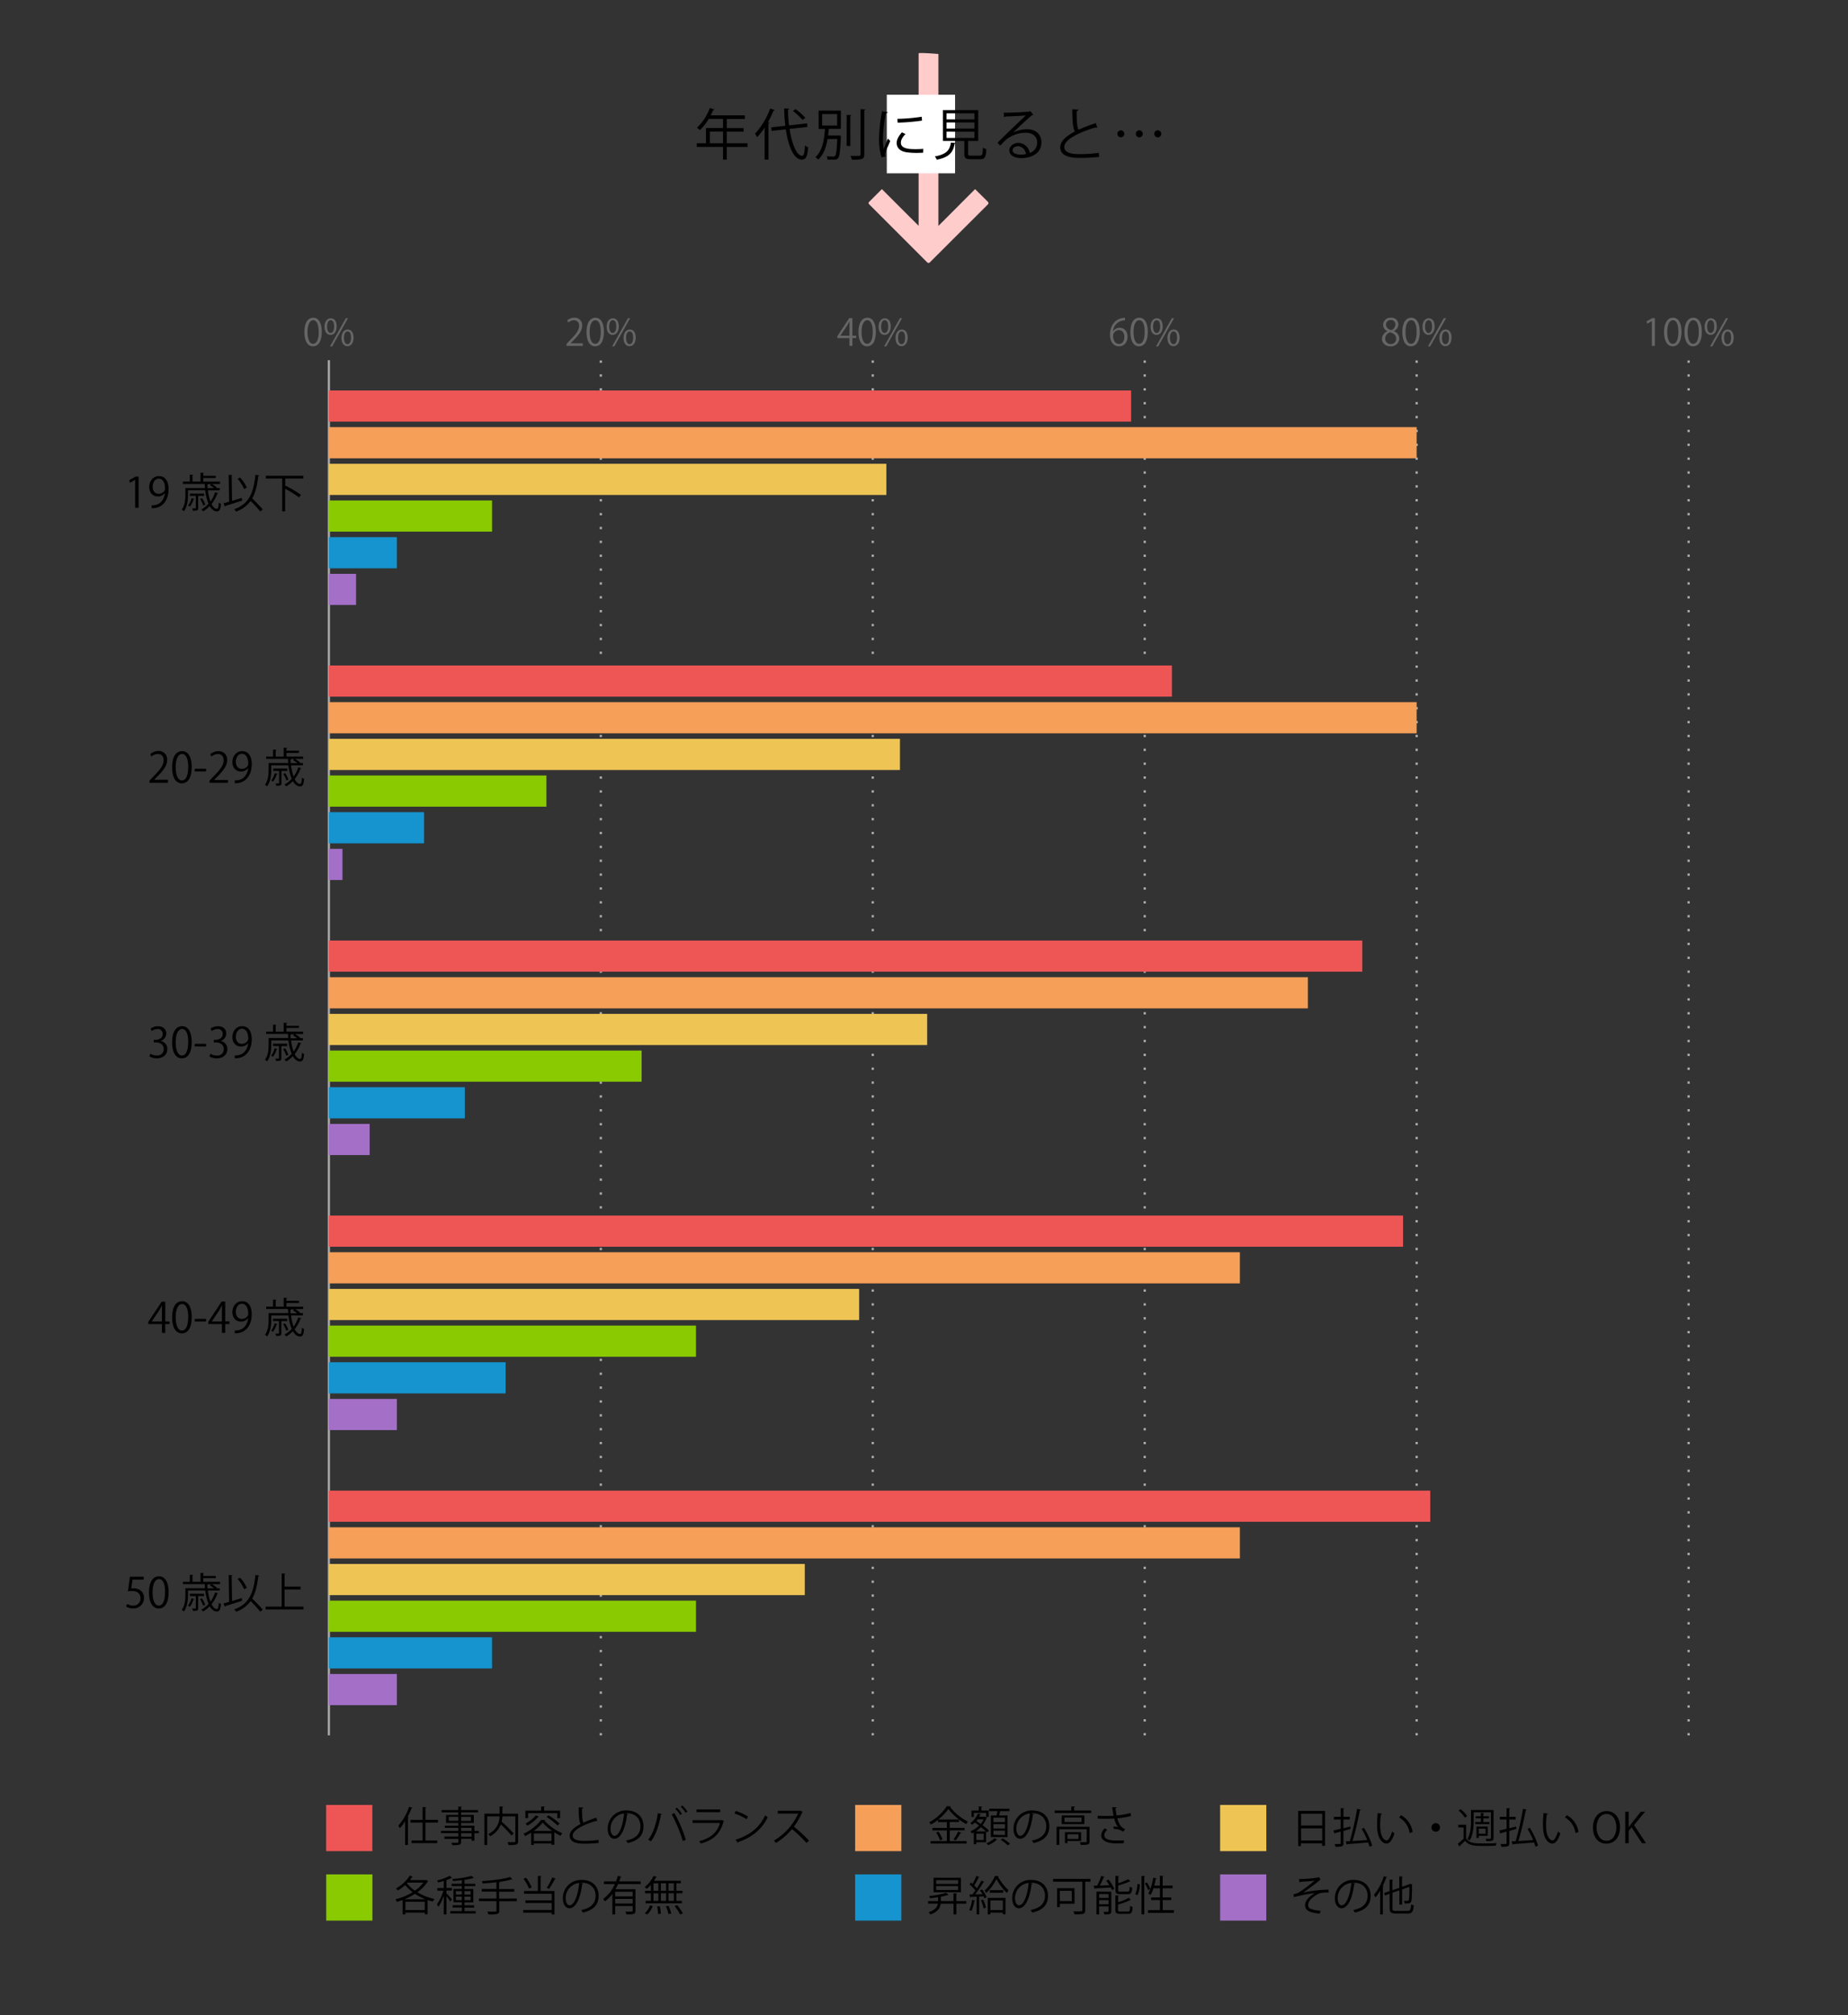 <svg xmlns="http://www.w3.org/2000/svg" viewBox="0 0 800 872"><rect x="0" y="0" width="800" height="872" fill="#333333" stroke="none"/><defs><style>.cls-1,.cls-11,.cls-12,.cls-13{fill:none;}.cls-2{fill:#89ca00;}.cls-3{fill:#1594cf;}.cls-4{fill:#a36fc7;}.cls-5{fill:#e55;}.cls-6{fill:#f59f59;}.cls-7{fill:#eec555;}.cls-8{fill:#fcc;fill-rule:evenodd;}.cls-9{fill:#fff;}.cls-10{fill:#666;}.cls-11{stroke:#000;}.cls-11,.cls-12,.cls-13{stroke-miterlimit:10;}.cls-12,.cls-13{stroke:#aaa;}.cls-12{stroke-dasharray:1 5;}</style></defs><g id="レイヤー_2" data-name="レイヤー 2"><g id="グラフのコピー"><rect class="cls-1" width="800" height="872"/><path d="M562.4,813.13a42.84,42.84,0,0,0,8.78-.75l.43,1.13a3.06,3.06,0,0,0-.85.61c-1.81,1.51-4.43,3.39-6.56,4.86a60.87,60.87,0,0,1,10.94-1.24V819c-.25,0-.54,0-.81,0a11.46,11.46,0,0,0-2.74.27c-1.55.43-5.28,2.64-5.28,5.09a1.64,1.64,0,0,0,.94,1.62,13.41,13.41,0,0,0,4.45.88l-.4,1.26c-4.34-.35-6.33-1.35-6.33-3.65s2.51-4.27,4.27-5.2a62.12,62.12,0,0,0-9.08,1.72l-.24-1.22a7.57,7.57,0,0,0,2.36-.81,58.29,58.29,0,0,0,6.8-5.11c-1.12.18-3.36.36-4.38.41-.52,0-1.24.06-1.71.09a.69.69,0,0,1-.46.22Z"/><path d="M586.67,815.07a.47.47,0,0,1-.45.29c-.65,5.58-2.51,10.44-5.49,10.44-1.51,0-2.87-1.51-2.87-4.34a7.87,7.87,0,0,1,8.07-7.92c5.19,0,7.43,3.29,7.43,6.79,0,4.27-2.48,6.33-6.82,7.34a7,7,0,0,0-.75-1.1c4.13-.79,6.24-2.8,6.24-6.19,0-3-1.9-5.65-6.1-5.65l-.54,0Zm-1.72-.23a6.6,6.6,0,0,0-5.87,6.58c0,1.92.82,3.12,1.68,3.12C582.94,824.54,584.5,819.75,585,814.84Z"/><path d="M597.48,818.19a20.78,20.78,0,0,1-2.05,2.94,9.75,9.75,0,0,0-.63-1.13,24,24,0,0,0,4.27-8.09l1.42.47c0,.12-.18.2-.39.18a33.46,33.46,0,0,1-1.51,3.55l.41.13c0,.1-.12.19-.36.23v12h-1.16Zm5.29,7.47c0,1.06.25,1.31,1.6,1.31h4.93c1.22,0,1.42-.58,1.6-2.87a3.31,3.31,0,0,0,1.11.48c-.23,2.64-.64,3.5-2.67,3.5h-5c-2.14,0-2.78-.49-2.78-2.44v-6.07l-2,.7-.38-1.06,2.39-.82v-5l1.52.11c0,.12-.11.19-.34.23V818l3-1V812l1.51.1c0,.13-.13.2-.34.24v4.18l3.26-1.11a1.86,1.86,0,0,1,.25-.22l1,.38a.76.76,0,0,1-.18.18,64.54,64.54,0,0,1-.21,6.65c-.2,1.24-.94,1.4-3,1.33a3.32,3.32,0,0,0-.3-1.13c.57,0,1.33,0,1.56,0s.52-.07.63-.54a44,44,0,0,0,.18-5.49l-3.14,1.09v6.55h-1.17v-6.15l-3,1Z"/><path d="M418.32,822.73v1.1H414v4.64h-1.22v-4.64h-5.55c-.22,1.77-1.15,3.51-4.48,4.68a4.09,4.09,0,0,0-.74-1c2.89-1,3.77-2.33,4-3.71h-4.22v-1.1h4.31V821c-1.17.19-2.39.34-3.54.46a3.26,3.26,0,0,0-.34-.93,37.34,37.34,0,0,0,7.38-1.42l1.07.92c-.05.05-.09.05-.34.05a29.7,29.7,0,0,1-3.05.72v1.9h5.48v-3.39l1.57.11c0,.12-.1.21-.35.23v3.05ZM416,812.61v6.28H404.13v-6.28Zm-1.21,2.66v-1.64h-9.52v1.64Zm0,2.62v-1.67h-9.52v1.67Z"/><path d="M422.12,822.46c0,.13-.15.18-.36.18A15.67,15.67,0,0,1,420.5,827a7.4,7.4,0,0,0-.89-.45,15.75,15.75,0,0,0,1.2-4.36Zm3.21-2.72a13,13,0,0,0-1.1-1.64l.9-.43a13.59,13.59,0,0,1,2,3.36l-.95.5a6.67,6.67,0,0,0-.38-.88l-1.92.11v7.71H422.8v-7.68c-1,.06-1.85.09-2.55.11a.3.3,0,0,1-.27.23l-.3-1.32H421c.39-.51.81-1.08,1.24-1.69a15.58,15.58,0,0,0-2.53-2.64l.61-.82.71.61a28.07,28.07,0,0,0,1.67-3.47l1.3.56c-.06.11-.18.14-.38.14a29,29,0,0,1-1.88,3.43,10.89,10.89,0,0,1,1.12,1.24,33.1,33.1,0,0,0,2-3.36l1.27.6a.46.46,0,0,1-.39.14,50,50,0,0,1-3.59,5.24Zm.48,6.15a16.75,16.75,0,0,0-1.16-3.54l.93-.3a15.81,15.81,0,0,1,1.22,3.48Zm6.48-14c0,.13-.12.2-.27.25a25.51,25.51,0,0,0,4.6,5.91,7.19,7.19,0,0,0-.76,1.13,27.58,27.58,0,0,1-4.52-6,20.7,20.7,0,0,1-4.4,6,5.3,5.3,0,0,0-.71-1,19.15,19.15,0,0,0,4.5-6.39Zm-4.68,16.58v-7.16h7.68v7.09h-1.17v-.7h-5.38v.77Zm.86-10.49h5.85v1.11h-5.85Zm5.65,4.45h-5.38v4.18h5.38Z"/><path d="M447,815.07a.46.46,0,0,1-.45.29c-.64,5.58-2.51,10.44-5.49,10.44-1.51,0-2.87-1.51-2.87-4.34a7.88,7.88,0,0,1,8.07-7.92c5.19,0,7.43,3.29,7.43,6.79,0,4.27-2.47,6.33-6.81,7.34a7.83,7.83,0,0,0-.76-1.1c4.13-.79,6.25-2.8,6.25-6.19,0-3-1.91-5.65-6.11-5.65l-.53,0Zm-1.72-.23a6.6,6.6,0,0,0-5.87,6.58c0,1.92.83,3.12,1.69,3.12C443.3,824.54,444.86,819.75,445.31,814.84Z"/><path d="M472.07,813.1v1.22h-2.28v12.34c0,.92-.23,1.35-.9,1.56a15.74,15.74,0,0,1-3.73.22,7.93,7.93,0,0,0-.52-1.31c.83,0,1.63,0,2.28,0,1.56,0,1.63,0,1.63-.54V814.32H455.88V813.1Zm-6.91,10.74h-6.37v1.49h-1.18v-8.21h7.55Zm-1.2-5.58h-5.17v4.44H464Z"/><path d="M478.18,812.2c-.06.12-.18.18-.4.2-.43,1.05-1.06,2.45-1.67,3.58,1.28,0,2.7-.08,4.13-.14a23.82,23.82,0,0,0-1.34-2l1-.41a17.08,17.08,0,0,1,2.48,4l-1,.48a11,11,0,0,0-.5-1.09c-2.52.18-5.1.3-6.75.37a.31.31,0,0,1-.27.25l-.4-1.41,1.48,0a29.91,29.91,0,0,0,1.83-4.22Zm2.9,6.46v8.41c0,1.35-.71,1.4-3,1.4a4.92,4.92,0,0,0-.43-1.13c.54,0,1,0,1.38,0,.77,0,.86,0,.86-.32v-2h-4.09v3.45h-1.13v-9.87Zm-1.18,1h-4.09v1.67h4.09Zm-4.09,4.41h4.09v-1.77h-4.09Zm12.29-5.47c.74,0,.86-.3.93-2.15a3.42,3.42,0,0,0,1.12.48c-.16,2.19-.52,2.78-1.94,2.78H485c-1.67,0-2.12-.37-2.12-1.77v-6.16l1.55.09c0,.13-.11.22-.34.25V815a32.31,32.31,0,0,0,4.37-1.76l.92,1a.26.26,0,0,1-.18,0H489a43.63,43.63,0,0,1-4.95,1.72v2c0,.57.14.68,1,.68ZM484,826.5c0,.61.18.72,1.07.72h3.16c.81,0,.94-.36,1-2.44a4.35,4.35,0,0,0,1.09.46c-.14,2.43-.5,3-2,3H485c-1.69,0-2.16-.35-2.16-1.77v-6.23l1.55.09c0,.13-.11.22-.36.25v2.62a20.93,20.93,0,0,0,4.65-1.94l.89,1a.36.36,0,0,1-.19,0,.44.44,0,0,1-.15,0,25.84,25.84,0,0,1-5.2,1.92Z"/><path d="M493.4,815.45a10.33,10.33,0,0,1-1,4.72l-.95-.49a10.29,10.29,0,0,0,.94-4.38Zm.77-3.66,1.55.1c0,.13-.13.22-.36.24v16.31h-1.19Zm2.3,2.83a15.86,15.86,0,0,1,1.49,2.75l-.88.59a18.42,18.42,0,0,0-1.45-2.87Zm6.89,12h4.83v1.17H497v-1.17h5.15v-4.36h-3.82v-1.11h3.82v-4h-2.8a13.9,13.9,0,0,1-1.24,2.88,5.08,5.08,0,0,0-1-.55,21.72,21.72,0,0,0,2.1-6.91l1.49.34c0,.13-.16.2-.38.2-.18,1-.39,1.94-.66,2.89h2.46v-4.27l1.56.1c0,.13-.11.22-.36.25v3.92h4.29v1.15h-4.29v4h3.73v1.11h-3.73Z"/><rect class="cls-2" x="141.22" y="811.15" width="20" height="20"/><rect class="cls-3" x="370.19" y="811.15" width="20" height="20"/><rect class="cls-4" x="528.19" y="811.15" width="20" height="20"/><path d="M184.44,813.54l.92.54a.36.36,0,0,1-.22.18,16.21,16.21,0,0,1-4.45,4.61,23.9,23.9,0,0,0,7.45,2.93,5,5,0,0,0-.77,1.09c-.78-.18-1.53-.39-2.27-.64v6.17h-1.22v-.74h-8.39v.79H174.3v-6.26a26.06,26.06,0,0,1-2.51.81,4.07,4.07,0,0,0-.63-1.08,26.62,26.62,0,0,0,7.47-3.08,19.31,19.31,0,0,1-3.22-3.09,19.23,19.23,0,0,1-3.15,2.33,7.51,7.51,0,0,0-.85-.84,16.78,16.78,0,0,0,6-5.6l1.38.56a.37.37,0,0,1-.41.12,15.34,15.34,0,0,1-.93,1.28h6.76Zm-.27,8.37a23.58,23.58,0,0,1-4.52-2.34,26.37,26.37,0,0,1-4.54,2.34Zm-8.68,4.68h8.39V823h-8.39Zm1-11.9-.31.33a16.54,16.54,0,0,0,3.41,3.17,15.49,15.49,0,0,0,3.73-3.5Z"/><path d="M193.28,819.36c.53.5,2,2.17,2.38,2.62l-.73.93a22.44,22.44,0,0,0-1.65-2.33v7.89h-1.17v-8.11a20.32,20.32,0,0,1-2.33,4.85,5.17,5.17,0,0,0-.65-1.08,19.75,19.75,0,0,0,2.8-5.94h-2.6v-1.13h2.78V814c-.83.25-1.67.46-2.48.64a3,3,0,0,0-.39-.88,21.67,21.67,0,0,0,5.43-2l1.06.89a.52.52,0,0,1-.35.07,13.33,13.33,0,0,1-2.1.87v3.44h2.35v1.13h-2.35Zm7.8,7.7h4.85v1h-11v-1h5V825.5h-4v-1h4v-1.28h-3.64v-5.77h3.64V816.2h-4.43v-1h4.43v-1.55c-1.27.16-2.58.29-3.8.38a3.66,3.66,0,0,0-.3-.9,44,44,0,0,0,8.32-1.33l1,.9a.27.27,0,0,1-.2.07.44.44,0,0,1-.15,0,26,26,0,0,1-3.71.74v1.71h4.67v1h-4.67v1.26h3.8v5.77h-3.8v1.28h4.15v1h-4.15Zm-3.71-8.67v1.49h2.54v-1.49Zm0,3.91h2.54v-1.52h-2.54Zm6.37-3.91h-2.66v1.49h2.66Zm0,3.91v-1.52h-2.66v1.52Z"/><path d="M223.73,821.6v1.19h-7.59v4c0,.91-.27,1.27-.91,1.47a14.91,14.91,0,0,1-3.77.21,5.66,5.66,0,0,0-.52-1.2c.86,0,1.69,0,2.31,0,1.53,0,1.66,0,1.66-.52v-4h-7.56V821.6h7.56v-3h-6.36v-1.15h6.36v-2.91c-2,.24-4.06.42-6,.52a3.8,3.8,0,0,0-.32-1c4.34-.28,9.56-.86,12.22-1.81l1,1a.34.34,0,0,1-.22.06.56.56,0,0,1-.16,0,31.69,31.69,0,0,1-5,1.06c0,.12-.12.18-.36.21v2.91h6.57v1.15h-6.57v3Z"/><path d="M234.4,811.89c0,.13-.11.22-.36.25v6.21h6v10.16h-1.22v-.79H226.5v-1.18h12.35v-3H227.46v-1.17h11.39v-2.83h-12v-1.19h6v-6.56Zm-6.69.72a17.53,17.53,0,0,1,2.45,4.15l-1.14.52a18.29,18.29,0,0,0-2.39-4.22Zm12.86.45c-.07.11-.19.16-.41.16a32.45,32.45,0,0,1-2.46,4.22l-1-.47a31.28,31.28,0,0,0,2.38-4.52Z"/><path d="M252.46,815.07a.47.47,0,0,1-.45.29c-.65,5.58-2.51,10.44-5.49,10.44-1.51,0-2.87-1.51-2.87-4.34a7.87,7.87,0,0,1,8.07-7.92c5.19,0,7.43,3.29,7.43,6.79,0,4.27-2.47,6.33-6.82,7.34a7,7,0,0,0-.75-1.1c4.13-.79,6.24-2.8,6.24-6.19,0-3-1.9-5.65-6.1-5.65l-.54,0Zm-1.72-.23a6.6,6.6,0,0,0-5.87,6.58c0,1.92.82,3.12,1.68,3.12C248.73,824.54,250.29,819.75,250.74,814.84Z"/><path d="M277.34,815.36h-9.78c-.35.75-.72,1.49-1.13,2.2h8.66v9.34c0,1.52-.71,1.56-3.93,1.56a4.44,4.44,0,0,0-.41-1.21c.63,0,1.22,0,1.71,0,1.29,0,1.43,0,1.43-.39v-2H266.3v3.63h-1.2v-8.89a15.55,15.55,0,0,1-3.21,3.22,8,8,0,0,0-.81-1,16,16,0,0,0,5.09-6.46h-4.71v-1.17h5.22a22.26,22.26,0,0,0,.79-2.39l1.56.4c0,.12-.18.2-.4.2-.18.59-.37,1.18-.61,1.79h9.32Zm-3.45,5.31v-2H266.3v2Zm-7.59,3.1h7.59v-2H266.3Z"/><path d="M281.78,818.25v-2.61a15.17,15.17,0,0,1-1.82,1.78,6.42,6.42,0,0,0-.89-.75,14,14,0,0,0,3.87-4.88l1.42.5c-.06.11-.18.18-.4.14a12.64,12.64,0,0,1-.88,1.49h11.67V815h-1.92v3.23h2.62v1.09h-2.62v3.27h2.35v1.09H279.5v-1.09h2.28v-3.27h-2.55v-1.09Zm.75,6.6a8.77,8.77,0,0,1-2.32,3.64L279.1,828a8,8,0,0,0,2.3-3.47Zm.36-9.83v3.23H285V815Zm0,4.32v3.27H285v-3.27Zm2,9a21.56,21.56,0,0,0-.37-3.32l1.09-.1a18.59,18.59,0,0,1,.47,3.24ZM288.34,815H286.1v3.23h2.24Zm0,4.32H286.1v3.27h2.24Zm1.06,9a16.66,16.66,0,0,0-1.13-3.34l1.13-.21a17.42,17.42,0,0,1,1.19,3.28Zm2.3-10.08V815h-2.3v3.23Zm0,4.36v-3.27h-2.3v3.27Zm2.74,5.9a19.74,19.74,0,0,0-2.42-3.64l1.11-.4a20.8,20.8,0,0,1,2.5,3.59Z"/><path d="M562,783.67H573.6v15.11h-1.26V797.7h-9.15v1.18H562Zm10.39,1.22h-9.15V790h9.15Zm-9.15,11.59h9.15v-5.26h-9.15Z"/><path d="M581.54,791.2l3-.75c.07.56.09.79.1,1l-3.06.9v5.28c0,1.47-.72,1.56-3.43,1.56a6,6,0,0,0-.4-1.17c.52,0,1,0,1.4,0,1.12,0,1.24,0,1.24-.41v-5c-.93.27-1.76.51-2.44.67a.34.34,0,0,1-.23.28l-.47-1.4c.86-.19,1.94-.44,3.14-.75V787.4h-2.94v-1.15h2.94V782.5l1.54.09c0,.14-.1.22-.35.25v3.41h2.74v1.15h-2.74Zm8.93-.19a35.24,35.24,0,0,1,3.56,7.68l-1.14.5a17.71,17.71,0,0,0-.6-1.85c-3.33.29-6.84.56-9,.72a.32.32,0,0,1-.27.25l-.47-1.44,1.78-.09a127.83,127.83,0,0,0,3.18-14l1.61.36c0,.16-.2.23-.45.29-.72,3.94-2,9.45-3.16,13.29,1.92-.12,4.19-.27,6.39-.43a35.36,35.36,0,0,0-2.44-4.84Z"/><path d="M598.3,784.92c0,.16-.23.27-.48.29a29,29,0,0,0-.34,4.47c0,.66,0,1.31.07,1.88.21,3.05,1.45,4.9,2.83,4.88.72,0,1.66-1.83,2.3-3.84a6.57,6.57,0,0,0,1,.78c-.82,2.42-1.86,4.39-3.35,4.43-2.28,0-3.86-2.73-4.11-6.18-.06-.68-.07-1.43-.07-2.24a42.77,42.77,0,0,1,.27-4.83Zm11.9,8.35a9,9,0,0,0-4.52-6.75l.79-1a9.86,9.86,0,0,1,5.06,7.3Z"/><path d="M623.38,790.83a1.85,1.85,0,1,1-1.85-1.85A1.85,1.85,0,0,1,623.38,790.83Z"/><path d="M634.69,789.68v5.92c1.4,2.15,4.06,2.15,7.14,2.15,2.07,0,4.58,0,6.07-.14a4.23,4.23,0,0,0-.4,1.15c-1.24,0-3.23.07-5,.07-4,0-6.5,0-8.27-2.22-.79.8-1.64,1.59-2.3,2.22a.26.26,0,0,1-.16.27l-.68-1.22c.75-.59,1.68-1.38,2.49-2.15v-4.9h-2.31v-1.15Zm-2.39-6.75a12.6,12.6,0,0,1,2.84,3l-1,.7a12,12,0,0,0-2.76-3.12Zm5.64,1.33V788c0,2.51-.22,6.06-1.73,8.5a5,5,0,0,0-1-.66c1.43-2.3,1.58-5.49,1.58-7.84v-4.72h9.77v12.09c0,1.35-.68,1.38-3.12,1.38a3.26,3.26,0,0,0-.34-1l1.24,0c1,0,1.09,0,1.09-.36V784.26Zm.72,4.2h2.42V786.9h-2.25V786h2.25v-1.47l1.38.09c0,.13-.11.2-.34.23V786h2.46v.92h-2.46v1.56h2.65v.91h-6.11Zm1.5,6v.93h-1v-4.93h4.88v4Zm2.93-3.1h-2.93v2.2h2.93Z"/><path d="M653.34,791.2l3-.75c.07.56.09.79.11,1-1,.31-2.08.61-3.07.9v5.28c0,1.47-.72,1.56-3.43,1.56a6.69,6.69,0,0,0-.39-1.17c.52,0,1,0,1.4,0,1.11,0,1.24,0,1.24-.41v-5c-.94.27-1.76.51-2.44.67a.35.35,0,0,1-.24.28l-.46-1.4c.86-.19,1.93-.44,3.14-.75V787.4h-2.95v-1.15h2.95V782.5l1.54.09c0,.14-.11.22-.36.25v3.41h2.75v1.15h-2.75Zm8.94-.19a35.16,35.16,0,0,1,3.55,7.68l-1.13.5a15.83,15.83,0,0,0-.61-1.85c-3.32.29-6.84.56-9,.72a.3.3,0,0,1-.27.25l-.46-1.44,1.77-.09a127.83,127.83,0,0,0,3.18-14l1.62.36c0,.16-.2.23-.45.29-.72,3.94-2,9.45-3.16,13.29,1.92-.12,4.18-.27,6.39-.43a37.79,37.79,0,0,0-2.44-4.84Z"/><path d="M670.11,784.92c0,.16-.24.27-.49.29a30.26,30.26,0,0,0-.34,4.47c0,.66,0,1.31.07,1.88.22,3.05,1.46,4.9,2.84,4.88.72,0,1.65-1.83,2.3-3.84a6.14,6.14,0,0,0,1,.78c-.83,2.42-1.87,4.39-3.36,4.43-2.28,0-3.86-2.73-4.11-6.18,0-.68-.07-1.43-.07-2.24a42.77,42.77,0,0,1,.27-4.83ZM682,793.27a8.94,8.94,0,0,0-4.52-6.75l.79-1a9.86,9.86,0,0,1,5.06,7.3Z"/><path d="M701.3,790.68c0,4.81-2.69,7.18-5.92,7.18-3.39,0-5.79-2.67-5.79-6.94,0-4.45,2.53-7.16,5.95-7.16S701.3,786.56,701.3,790.68Zm-10.15.2c0,2.91,1.5,5.74,4.29,5.74s4.3-2.74,4.3-5.86c0-2.75-1.34-5.76-4.27-5.76S691.15,788,691.15,790.88Z"/><path d="M712.56,797.65H710.8l-4.47-6.86-1.27,1.49v5.37h-1.49V784h1.49v6.68h.07c.34-.52.72-1,1.06-1.47l4.16-5.21h1.83l-4.81,5.82Z"/><path d="M175.4,788.11a19.1,19.1,0,0,1-2.32,3.07,9.85,9.85,0,0,0-.64-1.13,22.79,22.79,0,0,0,4.65-8.18l1.47.48c-.07.13-.2.18-.42.18a30.65,30.65,0,0,1-1.7,3.79l.5.14c0,.13-.12.2-.34.24v11.72h-1.2Zm14.19.63h-5.42v7.74h5.12v1.16H178.16v-1.16h4.78v-7.74h-5.21v-1.18h5.21V782l1.58.11c0,.13-.11.22-.35.23v5.21h5.42Z"/><path d="M207.28,792.33v1h-1.91v3.25h-1.22v-.83H199.6V797c0,.81-.24,1.13-.78,1.31a12.23,12.23,0,0,1-3,.18,4.17,4.17,0,0,0-.43-1c.66,0,1.33,0,1.81,0,1.1,0,1.21,0,1.21-.47v-1.24h-6v-1h6v-1.47h-7.52v-1h7.52V791h-5.82v-.92h5.82v-1.2H193.1v-3.46h5.28v-1.13h-7.2v-1h7.2v-1.5l1.56.09c0,.14-.11.23-.34.25v1.16h7.33v1H199.6v1.13h5.52v3.46H199.6v1.2h5.77v2.28Zm-13-4.36h4.11v-1.7h-4.11Zm9.61-1.7H199.6V788h4.28ZM199.6,791v1.36h4.55V791Zm4.55,3.82v-1.47H199.6v1.47Z"/><path d="M224.29,784.87v11.91c0,.85-.19,1.24-.8,1.46a14.22,14.22,0,0,1-3.36.21,4.46,4.46,0,0,0-.43-1.24c.66,0,1.31,0,1.83,0,1.49,0,1.56,0,1.56-.47V786.05h-5.62a12.63,12.63,0,0,1-.3,2.3,52.64,52.64,0,0,1,5.24,5.18l-1,.78a49.08,49.08,0,0,0-4.61-4.8,9.75,9.75,0,0,1-4.58,5.12,4.36,4.36,0,0,0-.86-.92,8.37,8.37,0,0,0,4.88-7.66h-5.33v12.4h-1.2V784.87h6.55v-3.14l1.58.1c0,.13-.11.22-.36.26v2.78Z"/><path d="M229.94,793.09a29.38,29.38,0,0,1-2.61,1.47,5.56,5.56,0,0,0-.7-1,20.34,20.34,0,0,0,7.65-6l1.77.11a.38.38,0,0,1-.35.23,22.41,22.41,0,0,0,7.71,5.45,6.83,6.83,0,0,0-.77,1.08,23.29,23.29,0,0,1-2.67-1.49v5.4h-1.22v-.55h-7.63v.64h-1.18Zm-1.33-8.42v2.1h-1.17v-3.21h6.84v-1.83l1.6.1c0,.13-.13.22-.36.24v1.49h6.94v3.21h-1.22v-2.1Zm4.7,1.51a.46.46,0,0,1-.4.16,17.22,17.22,0,0,1-4.61,3.71,7.22,7.22,0,0,0-.79-.88,14.31,14.31,0,0,0,4.42-3.53Zm5.76,6.17a21,21,0,0,1-4.15-3.61,19.08,19.08,0,0,1-3.91,3.61Zm-7.95,4.34h7.63v-3.25h-7.63ZM241.37,790a27.73,27.73,0,0,0-4.76-3.68l.81-.72a27.88,27.88,0,0,1,4.84,3.57Z"/><path d="M258.58,788.11a.32.32,0,0,1-.14,0,.65.65,0,0,1-.38-.11c-5.33,1.57-10.16,3.92-10.14,6.32,0,1.72,1.9,2.32,4.81,2.32a42.32,42.32,0,0,0,6.35-.42l.11,1.31a56.63,56.63,0,0,1-6.42.33c-3.56,0-6.14-.83-6.16-3.47,0-1.92,1.9-3.6,4.72-5.06-.61-1.09-.82-3.17-.82-7.23l2,.16c0,.24-.2.38-.56.43,0,3.14.09,5.1.6,6.07a49,49,0,0,1,5.59-2.15Z"/><path d="M271.88,785a.46.46,0,0,1-.44.29c-.65,5.58-2.52,10.44-5.49,10.44-1.51,0-2.88-1.51-2.88-4.34a7.87,7.87,0,0,1,8.08-7.91c5.18,0,7.43,3.28,7.43,6.78,0,4.27-2.48,6.33-6.82,7.34a7.7,7.7,0,0,0-.75-1.1c4.12-.79,6.24-2.8,6.24-6.19,0-3-1.9-5.65-6.1-5.65a4.56,4.56,0,0,0-.54,0Zm-1.72-.23a6.61,6.61,0,0,0-5.87,6.58c0,1.92.83,3.12,1.69,3.12C268.15,794.48,269.71,789.69,270.16,784.78Z"/><path d="M286.57,785.05c-.05.14-.2.25-.47.27-.71,4.3-2.2,8.84-4.3,11.5a5.61,5.61,0,0,0-1.21-.65c2-2.44,3.59-7,4.17-11.5Zm9,11.66a61.08,61.08,0,0,0-4.78-11.56l1.17-.55a58.34,58.34,0,0,1,4.92,11.59ZM293,782.28a12.62,12.62,0,0,1,2.19,2.66l-.68.5a14,14,0,0,0-2.19-2.65Zm2.37-.93a14.34,14.34,0,0,1,2.21,2.64l-.7.52a14.29,14.29,0,0,0-2.19-2.64Z"/><path d="M313.46,788.08a.46.46,0,0,1-.24.18c-1.47,5.42-4.46,8.06-9.83,9.54a5.38,5.38,0,0,0-.75-1c4.88-1.22,7.91-3.73,9-7.89H299.8v-1.22h12.42l.18-.11Zm-1.69-3.84H301.54v-1.19h10.23Z"/><path d="M318.51,783.7a22.34,22.34,0,0,1,5.34,2.44l-.68,1.13a23.19,23.19,0,0,0-5.24-2.49Zm-.08,12.44c6.37-2,10.61-5.55,12.76-10.52a6.88,6.88,0,0,0,1.17.74c-2.24,4.91-6.62,8.74-12.71,10.76a.58.58,0,0,1-.25.42Z"/><path d="M347.49,784.1a.32.32,0,0,1-.23.19,27.88,27.88,0,0,1-3.59,6.18,65.25,65.25,0,0,1,6.57,6.08l-1.1,1a57.63,57.63,0,0,0-6.29-6,28.33,28.33,0,0,1-6.91,6,6.56,6.56,0,0,0-.94-1,25.76,25.76,0,0,0,10.52-11.72h-8.81v-1.22h9.51l.23-.09Z"/><rect class="cls-5" x="141.19" y="781.09" width="20" height="20"/><rect class="cls-6" x="370.19" y="781.09" width="20" height="20"/><rect class="cls-7" x="528.19" y="781.09" width="20" height="20"/><path d="M411.17,792.13v4.6h7.25v1.07H402.84v-1.07h7.07v-4.6h-6.26v-1.07h6.26v-2.51h-3.85v-1a24.38,24.38,0,0,1-3.06,2.05,6.51,6.51,0,0,0-.75-1,21,21,0,0,0,7.65-7l1.75.11a.4.4,0,0,1-.36.27,22.91,22.91,0,0,0,7.76,6.35,6.92,6.92,0,0,0-.81,1.06,25.39,25.39,0,0,1-7.7-6.53,20.62,20.62,0,0,1-4.4,4.54h9v1.1h-4v2.51h6.41v1.07Zm-4.24,4.29a12.52,12.52,0,0,0-1.68-3.39l1-.38A11.68,11.68,0,0,1,408,796Zm9.23-3.23c-.06.11-.2.16-.4.15a27.11,27.11,0,0,1-2.06,3.12l-.9-.45a20.77,20.77,0,0,0,2-3.41Z"/><path d="M427.36,793c-.14-.15-.3-.31-.48-.47v4.72h-4.27v.86h-1.06V793c-.27.15-.54.27-.81.4a5.39,5.39,0,0,0-.66-.87,11.56,11.56,0,0,0,3.75-2.53c-.61-.46-1.24-.91-1.82-1.32a11,11,0,0,1-1.18,1,7.46,7.46,0,0,0-.77-.7,10.12,10.12,0,0,0,3.3-4.15l1.27.42c0,.1-.16.16-.37.16-.13.27-.27.54-.42.8h2.48l.2,0c.41.22.57.29.73.36a.48.48,0,0,1-.17.18,10.72,10.72,0,0,1-1.75,3.1,29.91,29.91,0,0,1,2.75,2.28Zm-5.79-8.46v1.76h-1v-2.78h3.13v-1.78l1.49.09c0,.13-.11.22-.35.26v1.43H428v2.78H426.9v-1.76Zm5.27,8c-.61-.55-1.38-1.18-2.19-1.83a13.53,13.53,0,0,1-2.2,1.83Zm-1,3.75v-2.76h-3.19v2.76Zm-2.55-9c-.18.27-.37.52-.57.77l1.83,1.28a9.15,9.15,0,0,0,1.25-2Zm8.38,8.83a.51.51,0,0,1-.32.12,10.89,10.89,0,0,1-3.55,2.25,6.38,6.38,0,0,0-.83-.81,10.14,10.14,0,0,0,3.54-2.17Zm-2.72-10.46h2.44c.14-.58.3-1.28.39-1.87h-3.55v-1.08h8.75v1.08h-4c-.11.54-.29,1.24-.47,1.87h3.66V795h-7.24Zm6.1,2.83v-1.86h-5v1.86Zm0,2.8v-1.88h-5v1.88Zm0,2.84v-1.91h-5V794Zm1.23,4.45a20.79,20.79,0,0,0-3.08-2.41l.9-.59a21.65,21.65,0,0,1,3.15,2.33Z"/><path d="M447.56,785a.48.48,0,0,1-.45.29c-.65,5.58-2.51,10.44-5.49,10.44-1.51,0-2.87-1.51-2.87-4.34a7.86,7.86,0,0,1,8.07-7.91c5.19,0,7.43,3.28,7.43,6.78,0,4.27-2.48,6.33-6.82,7.34a7.7,7.7,0,0,0-.75-1.1c4.12-.79,6.24-2.8,6.24-6.19,0-3-1.9-5.65-6.1-5.65a4.56,4.56,0,0,0-.54,0Zm-1.73-.23a6.6,6.6,0,0,0-5.86,6.58c0,1.92.82,3.12,1.68,3.12C443.82,794.48,445.38,789.69,445.83,784.78Z"/><path d="M465,783.5h7.41v1.08H456.54V783.5h7.23v-1.77l1.58.1c0,.13-.11.22-.36.26Zm6.65,7.07v6.34c0,.7-.16,1.07-.71,1.27a11.64,11.64,0,0,1-3.11.2,4.74,4.74,0,0,0-.39-1.15c.73,0,1.4,0,1.88,0,1,0,1.13,0,1.13-.38v-5.26H458.58v6.79H457.4v-7.85Zm-12-4.91h9.77v3.71H459.6Zm8.55,2.8v-1.89h-7.38v1.89Zm-.2,8.23H462.1v.95H461v-4.77H468Zm-1.1-2.9H462.1v2h4.75Z"/><path d="M489.67,785.87a35,35,0,0,1-6,1c.7,2.44,1.46,3.89,3.39,4.74l-.88,1.09c-.82-.63-1.66-1.11-4-1.24l-.21-1.06a19.36,19.36,0,0,1,2,.27,9.74,9.74,0,0,1-1.6-3.71c-.81.07-1.9.11-3,.11s-3.07,0-4.21-.06v-1.22c1.07.06,2.6.06,4.23.06.92,0,2,0,2.67-.09-.21-1-.41-2.3-.62-3.68l1.92,0c0,.22-.18.34-.47.42.11,1,.29,2.15.48,3.14a30.68,30.68,0,0,0,6-1.06Zm-3.21,11.81c-.87,0-1.78.05-3.34.05-3.75,0-6.41-1.15-6.41-3.55a4.44,4.44,0,0,1,1.62-3l1,.77a3.13,3.13,0,0,0-1.3,2.2c0,1.78,2.3,2.35,5.15,2.35,1.56,0,2.48,0,3.39-.08Z"/><path class="cls-8" d="M427.71,87.38l-5.59-5.54L406.23,97.77c0-1.79,0-3.4,0-3.56V23.36s-8.56-.71-8.56-.27V97.72L381.77,81.84l-5.54,5.54a.68.68,0,0,0,0,1l25.23,25.23a.76.76,0,0,0,1,0L427.71,88.4A.76.76,0,0,0,427.71,87.38Z"/><rect class="cls-9" x="383.89" y="41" width="29.56" height="34"/><path d="M323.62,62v1.59h-9v5.49H313V63.58H301.63V62h4v-6.6H313V51.45h-6.19A22.82,22.82,0,0,1,303,56.3a9.77,9.77,0,0,0-1.3-1,22.18,22.18,0,0,0,5.59-8.57l2,.65a.44.44,0,0,1-.55.21,22.19,22.19,0,0,1-1.08,2.33h14.79v1.58h-7.83v3.94h7.3v1.54h-7.3V62ZM307.3,62H313V56.93H307.3Z"/><path d="M331,55.22a29.69,29.69,0,0,1-3.24,4.16,11.52,11.52,0,0,0-.91-1.54,32,32,0,0,0,6.57-10.9l2,.67a.44.44,0,0,1-.55.22,43.52,43.52,0,0,1-2.43,5.06l.7.2c-.05.16-.17.28-.48.31V69.07H331Zm18.55-.29-7.75.87c1,6.43,3.05,11.59,5.42,11.62.77,0,1.11-1.32,1.25-4.54a4.39,4.39,0,0,0,1.39.89c-.36,4.1-1,5.3-2.76,5.3-3.53,0-5.85-5.88-6.93-13.1l-6.12.67-.17-1.54,6.09-.67a64.28,64.28,0,0,1-.5-7.51l2.19.09c0,.22-.17.34-.51.39a53.65,53.65,0,0,0,.43,6.86l7.8-.86Zm-5.14-7.7A27.57,27.57,0,0,1,348.67,51l-1.24.89a28.49,28.49,0,0,0-4.2-3.89Z"/><path d="M362.83,58.65l.34,0,.84.1c0,.17,0,.33,0,.52-.29,6.2-.56,8.38-1.18,9.13s-.94.67-2.67.67c-.57,0-1.22,0-1.89,0a4.3,4.3,0,0,0-.43-1.44c1.22.12,2.42.12,2.83.12s.65-.05.84-.26c.45-.48.72-2.36.93-7.3h-4.2c-.55,3.29-1.63,6.72-4.08,8.9A5.37,5.37,0,0,0,353,68c3.16-2.74,3.86-8.12,4.12-12.2h-2.73V47.88H364v7.89h-5.21c-.09.89-.17,1.88-.31,2.88Zm-6.93-9.28v4.94h6.5V49.37Zm10.65.33,2,.12c0,.17-.14.29-.45.34v13h-1.59Zm6-2.47,2.06.12c0,.19-.14.29-.45.34V66.86c0,1.16-.34,1.66-1.06,1.92a14.87,14.87,0,0,1-4.32.32,7.21,7.21,0,0,0-.62-1.64c.88,0,1.7,0,2.37,0,1.92,0,2,0,2-.63Z"/><path d="M384.31,48.55c-.07.26-.31.41-.79.38a57.64,57.64,0,0,0-1.27,10.81,26.45,26.45,0,0,0,.31,4.75c.46-1.18,1.49-3.7,1.82-4.54l1,1.06c-1,2.42-1.7,3.79-2,4.87a4.11,4.11,0,0,0-.19,1.13,2.6,2.6,0,0,0,.12.74l-1.7.31a26.24,26.24,0,0,1-1.06-8.25,69.89,69.89,0,0,1,1.27-11.69ZM399.6,66.1c-.86,0-1.75.07-2.64.07a32.57,32.57,0,0,1-4.46-.27c-3-.43-4.32-2.06-4.32-4,0-1.66.91-3.05,2.25-4.63L392,58c-1.2,1.25-2,2.4-2,3.77,0,2.78,4.08,2.78,6.58,2.78,1,0,2.09-.05,3.1-.12ZM388.49,51.43A78.34,78.34,0,0,0,399,50.52l.15,1.68a93.62,93.62,0,0,1-10.56.89Z"/><path d="M413.76,61.9c0,.16-.22.28-.5.31-.65,3.43-2,5.76-7.71,6.91a4.94,4.94,0,0,0-.89-1.42c5.19-.93,6.48-2.8,7-6Zm5.33,4.63c0,.69.19.84,1.3.84h3.81c1,0,1.2-.46,1.3-3.48a4.77,4.77,0,0,0,1.49.67c-.2,3.48-.65,4.34-2.67,4.34h-4.08c-2.21,0-2.78-.5-2.78-2.37V61h-9.27V47.64h15.29V61h-4.39Zm-9.34-17.48v2.62h12.1V49.05Zm0,3.94v2.64h12.1V53Zm0,4v2.69h12.1V57Z"/><path d="M438.62,57.31a14.53,14.53,0,0,1,6-1.39c3.81,0,6.21,2.23,6.21,5.76,0,4.34-3.81,6.74-8.64,6.74-3.12,0-5.25-1.24-5.25-3.36,0-1.77,1.75-3.21,3.93-3.21a5.07,5.07,0,0,1,4.9,4.34A4.7,4.7,0,0,0,449,61.7c0-2.59-1.92-4.24-4.94-4.24a13.69,13.69,0,0,0-8.72,3.14c-.72.67-1.65,1.68-2.3,2.42l-1.22-1.22c2.16-2.26,9-8.81,12.29-11.86-1.4.19-6.2.39-8.93.48a.83.83,0,0,1-.51.36l-.19-2c3.24,0,9.43-.26,11.19-.53l.36-.16,1.27,1.56a1.2,1.2,0,0,1-.58.21c-1.7,1.39-6.26,5.67-8.14,7.47Zm3.32,9.6a10,10,0,0,0,2.18-.24,3.7,3.7,0,0,0-3.41-3.41c-1.25,0-2.35.68-2.35,1.78C438.36,66.5,440.35,66.91,441.94,66.91Z"/><path d="M475,55.29a.38.38,0,0,1-.19,0,1,1,0,0,1-.51-.15c-7.13,2.09-13.58,5.24-13.56,8.45,0,2.31,2.55,3.1,6.43,3.1a58.21,58.21,0,0,0,8.5-.55l.15,1.75a77.19,77.19,0,0,1-8.6.43c-4.75,0-8.21-1.1-8.23-4.63,0-2.57,2.54-4.82,6.31-6.77-.81-1.46-1.1-4.25-1.1-9.67l2.64.21c0,.32-.27.51-.75.58,0,4.2.12,6.82.8,8.11a69.7,69.7,0,0,1,7.49-2.88Z"/><path d="M486.72,57.91a1.51,1.51,0,1,1-1.51-1.51A1.5,1.5,0,0,1,486.72,57.91Zm8,0a1.51,1.51,0,1,1-1.51-1.51A1.5,1.5,0,0,1,494.71,57.91Zm8,0a1.52,1.52,0,1,1-1.52-1.51A1.51,1.51,0,0,1,502.71,57.91Z"/><path class="cls-10" d="M131.76,143.72c0-4.19,1.63-6.22,3.87-6.22s3.67,2.14,3.67,6.06c0,4.16-1.46,6.31-3.84,6.31C133.28,149.87,131.76,147.72,131.76,143.72Zm6.19-.09c0-3-.72-5.06-2.4-5.06-1.42,0-2.43,1.9-2.43,5.06s.88,5.15,2.38,5.15C137.28,148.78,138,146.48,138,143.63Z"/><path class="cls-10" d="M145.74,141.23c0,2.49-1.23,3.69-2.65,3.69s-2.6-1.16-2.6-3.53,1.25-3.65,2.68-3.65C144.78,137.74,145.74,139.05,145.74,141.23Zm-4.16.16c0,1.45.53,2.7,1.54,2.7s1.54-1.26,1.54-2.78-.41-2.74-1.54-2.74S141.58,140,141.58,141.39Zm2.21,8.51h-.91l6.85-12.2h.91Zm9.27-3.78c0,2.49-1.23,3.69-2.66,3.69s-2.59-1.17-2.59-3.54,1.25-3.67,2.67-3.67C152.1,142.6,153.06,143.93,153.06,146.12Zm-4.16.08c0,1.52.53,2.76,1.53,2.76s1.54-1.25,1.54-2.79-.38-2.73-1.52-2.73S148.9,144.83,148.9,146.2Z"/><path class="cls-10" d="M252.31,149.68h-7.09v-.82l1.17-1.23c2.85-2.88,4.29-4.63,4.29-6.58a2.16,2.16,0,0,0-2.29-2.46,4,4,0,0,0-2.4,1l-.45-.93a4.66,4.66,0,0,1,3.1-1.17,3.2,3.2,0,0,1,3.38,3.41c0,2.26-1.58,4.18-4.06,6.67l-1,1v0h5.3Z"/><path class="cls-10" d="M253.89,143.72c0-4.19,1.63-6.22,3.87-6.22s3.67,2.14,3.67,6.06c0,4.16-1.46,6.31-3.84,6.31C255.41,149.87,253.89,147.72,253.89,143.72Zm6.19-.09c0-3-.72-5.06-2.4-5.06-1.42,0-2.43,1.9-2.43,5.06s.88,5.15,2.39,5.15C259.41,148.78,260.08,146.48,260.08,143.63Z"/><path class="cls-10" d="M267.88,141.23c0,2.49-1.24,3.69-2.66,3.69s-2.59-1.16-2.59-3.53,1.25-3.65,2.67-3.65C266.92,137.74,267.88,139.05,267.88,141.23Zm-4.17.16c0,1.45.53,2.7,1.54,2.7s1.54-1.26,1.54-2.78-.4-2.74-1.54-2.74S263.71,140,263.71,141.39Zm2.21,8.51H265l6.85-12.2h.91Zm9.27-3.78c0,2.49-1.23,3.69-2.66,3.69s-2.59-1.17-2.59-3.54,1.25-3.67,2.67-3.67C274.23,142.6,275.19,143.93,275.19,146.12Zm-4.16.08c0,1.52.53,2.76,1.54,2.76s1.53-1.25,1.53-2.79-.38-2.73-1.52-2.73S271,144.83,271,146.2Z"/><path class="cls-10" d="M369,149.68h-1.27v-3.36h-5.23v-.85l5.12-7.78H369v7.6h1.63v1H369Zm-5.16-4.39h3.89V141c0-.65,0-1.29.07-1.92h-.07c-.36.74-.65,1.25-1,1.8l-2.93,4.35Z"/><path class="cls-10" d="M371.62,143.72c0-4.19,1.63-6.22,3.87-6.22s3.66,2.14,3.66,6.06c0,4.16-1.45,6.31-3.84,6.31C373.14,149.87,371.62,147.72,371.62,143.72Zm6.19-.09c0-3-.72-5.06-2.4-5.06-1.43,0-2.43,1.9-2.43,5.06s.88,5.15,2.38,5.15C377.14,148.78,377.81,146.48,377.81,143.63Z"/><path class="cls-10" d="M385.6,141.23c0,2.49-1.23,3.69-2.66,3.69s-2.59-1.16-2.59-3.53,1.25-3.65,2.67-3.65C384.64,137.74,385.6,139.05,385.6,141.23Zm-4.16.16c0,1.45.53,2.7,1.54,2.7s1.53-1.26,1.53-2.78-.4-2.74-1.53-2.74S381.44,140,381.44,141.39Zm2.21,8.51h-.91l6.85-12.2h.91Zm9.27-3.78c0,2.49-1.24,3.69-2.66,3.69s-2.59-1.17-2.59-3.54,1.25-3.67,2.67-3.67C392,142.6,392.92,143.93,392.92,146.12Zm-4.17.08c0,1.52.53,2.76,1.54,2.76s1.54-1.25,1.54-2.79-.39-2.73-1.52-2.73S388.75,144.83,388.75,146.2Z"/><path class="cls-10" d="M481.9,143.32a3.37,3.37,0,0,1,2.8-1.47c2,0,3.4,1.52,3.4,3.83s-1.35,4.19-3.68,4.19-3.91-1.94-3.91-5,1.5-6.58,5.39-7.22a8,8,0,0,1,1.12-.11l0,1.1a5.06,5.06,0,0,0-5.19,4.72Zm4.85,2.45c0-1.84-1-2.91-2.43-2.91a2.63,2.63,0,0,0-2.48,2.27c0,2.19.94,3.7,2.61,3.7C485.84,148.83,486.75,147.58,486.75,145.77Z"/><path class="cls-10" d="M489.34,143.72c0-4.19,1.63-6.22,3.87-6.22s3.67,2.14,3.67,6.06c0,4.16-1.46,6.31-3.84,6.31C490.86,149.87,489.34,147.72,489.34,143.72Zm6.2-.09c0-3-.72-5.06-2.41-5.06-1.42,0-2.43,1.9-2.43,5.06s.88,5.15,2.39,5.15C494.86,148.78,495.54,146.48,495.54,143.63Z"/><path class="cls-10" d="M503.33,141.23c0,2.49-1.23,3.69-2.66,3.69s-2.59-1.16-2.59-3.53,1.25-3.65,2.67-3.65C502.37,137.74,503.33,139.05,503.33,141.23Zm-4.16.16c0,1.45.52,2.7,1.53,2.7s1.54-1.26,1.54-2.78-.4-2.74-1.54-2.74S499.17,140,499.17,141.39Zm2.21,8.51h-.92l6.85-12.2h.92Zm9.26-3.78c0,2.49-1.23,3.69-2.65,3.69s-2.6-1.17-2.6-3.54,1.25-3.67,2.68-3.67C509.68,142.6,510.64,143.93,510.64,146.12Zm-4.16.08c0,1.52.53,2.76,1.54,2.76s1.53-1.25,1.53-2.79-.38-2.73-1.52-2.73S506.48,144.83,506.48,146.2Z"/><path class="cls-10" d="M600.62,143.32a3,3,0,0,1-1.87-2.7,3.14,3.14,0,0,1,3.39-3.12,2.93,2.93,0,0,1,3.22,2.91,3.15,3.15,0,0,1-2,2.83v.07a3.4,3.4,0,0,1,2.38,3.13,3.5,3.5,0,0,1-3.77,3.43c-2.29,0-3.7-1.46-3.7-3.19a3.54,3.54,0,0,1,2.32-3.29Zm3.79,3.27c0-1.51-1-2.27-2.59-2.79a2.83,2.83,0,0,0-2.16,2.68,2.27,2.27,0,0,0,2.35,2.4A2.23,2.23,0,0,0,604.41,146.59Zm-4.4-6.1c0,1.28.9,2,2.23,2.39a2.57,2.57,0,0,0,1.82-2.36,1.89,1.89,0,0,0-2-2.05A2,2,0,0,0,600,140.49Z"/><path class="cls-10" d="M607.07,143.72c0-4.19,1.63-6.22,3.87-6.22s3.67,2.14,3.67,6.06c0,4.16-1.46,6.31-3.85,6.31C608.59,149.87,607.07,147.72,607.07,143.72Zm6.19-.09c0-3-.72-5.06-2.4-5.06-1.43,0-2.43,1.9-2.43,5.06s.88,5.15,2.38,5.15C612.59,148.78,613.26,146.48,613.26,143.63Z"/><path class="cls-10" d="M621.05,141.23c0,2.49-1.23,3.69-2.65,3.69s-2.6-1.16-2.6-3.53,1.25-3.65,2.68-3.65C620.09,137.74,621.05,139.05,621.05,141.23Zm-4.16.16c0,1.45.53,2.7,1.54,2.7s1.53-1.26,1.53-2.78-.4-2.74-1.53-2.74S616.89,140,616.89,141.39Zm2.21,8.51h-.91L625,137.7H626Zm9.27-3.78c0,2.49-1.24,3.69-2.66,3.69s-2.59-1.17-2.59-3.54,1.25-3.67,2.67-3.67C627.41,142.6,628.37,143.93,628.37,146.12Zm-4.16.08c0,1.52.52,2.76,1.53,2.76s1.54-1.25,1.54-2.79-.39-2.73-1.52-2.73S624.21,144.83,624.21,146.2Z"/><path class="cls-10" d="M715.09,149.68V138.94h0l-2,1.13-.32-1,2.48-1.39h1.14v12Z"/><path class="cls-10" d="M720.38,143.72c0-4.19,1.64-6.22,3.88-6.22s3.66,2.14,3.66,6.06c0,4.16-1.45,6.31-3.84,6.31C721.91,149.87,720.38,147.72,720.38,143.72Zm6.2-.09c0-3-.72-5.06-2.4-5.06-1.43,0-2.43,1.9-2.43,5.06s.87,5.15,2.38,5.15C725.91,148.78,726.58,146.48,726.58,143.63Z"/><path class="cls-10" d="M729.2,143.72c0-4.19,1.63-6.22,3.87-6.22s3.67,2.14,3.67,6.06c0,4.16-1.46,6.31-3.84,6.31C730.72,149.87,729.2,147.72,729.2,143.72Zm6.2-.09c0-3-.73-5.06-2.41-5.06-1.42,0-2.43,1.9-2.43,5.06s.88,5.15,2.39,5.15C734.72,148.78,735.4,146.48,735.4,143.63Z"/><path class="cls-10" d="M743.19,141.23c0,2.49-1.23,3.69-2.66,3.69s-2.59-1.16-2.59-3.53,1.25-3.65,2.67-3.65C742.23,137.74,743.19,139.05,743.19,141.23Zm-4.16.16c0,1.45.52,2.7,1.53,2.7s1.54-1.26,1.54-2.78-.4-2.74-1.54-2.74S739,140,739,141.39Zm2.2,8.51h-.91l6.85-12.2h.91Zm9.27-3.78c0,2.49-1.23,3.69-2.66,3.69s-2.59-1.17-2.59-3.54,1.25-3.67,2.67-3.67C749.54,142.6,750.5,143.93,750.5,146.12Zm-4.16.08c0,1.52.53,2.76,1.54,2.76s1.53-1.25,1.53-2.79-.38-2.73-1.52-2.73S746.34,144.83,746.34,146.2Z"/><line class="cls-11" x1="142.37" y1="751" x2="142.37" y2="155.87"/><line class="cls-12" x1="260.1" y1="751" x2="260.1" y2="155.87"/><line class="cls-12" x1="377.82" y1="751" x2="377.82" y2="155.87"/><line class="cls-12" x1="495.55" y1="751" x2="495.55" y2="155.87"/><line class="cls-12" x1="613.27" y1="751" x2="613.27" y2="155.87"/><line class="cls-12" x1="731" y1="751" x2="731" y2="155.87"/><line class="cls-13" x1="142.37" y1="751" x2="142.37" y2="155.87"/><rect class="cls-4" x="142.37" y="248.32" width="11.77" height="13.49"/><rect class="cls-4" x="142.37" y="367.34" width="5.89" height="13.49"/><rect class="cls-4" x="142.37" y="486.37" width="17.66" height="13.49"/><rect class="cls-4" x="142.37" y="605.39" width="29.43" height="13.49"/><rect class="cls-4" x="142.37" y="724.42" width="29.43" height="13.49"/><rect class="cls-3" x="142.37" y="232.45" width="29.43" height="13.49"/><rect class="cls-3" x="142.37" y="351.47" width="41.2" height="13.49"/><rect class="cls-3" x="142.37" y="470.5" width="58.86" height="13.49"/><rect class="cls-3" x="142.37" y="589.52" width="76.52" height="13.49"/><rect class="cls-3" x="142.37" y="708.55" width="70.64" height="13.49"/><rect class="cls-2" x="142.37" y="216.58" width="70.64" height="13.49"/><rect class="cls-2" x="142.37" y="335.6" width="94.18" height="13.49"/><rect class="cls-2" x="142.37" y="454.63" width="135.38" height="13.49"/><rect class="cls-2" x="142.37" y="573.65" width="158.93" height="13.49"/><rect class="cls-2" x="142.37" y="692.68" width="158.93" height="13.49"/><rect class="cls-7" x="142.37" y="200.71" width="241.34" height="13.49"/><rect class="cls-7" x="142.37" y="319.73" width="247.22" height="13.49"/><rect class="cls-7" x="142.37" y="438.76" width="259" height="13.49"/><rect class="cls-7" x="142.37" y="557.78" width="229.56" height="13.49"/><rect class="cls-7" x="142.37" y="676.81" width="206.02" height="13.49"/><rect class="cls-6" x="142.37" y="184.84" width="470.9" height="13.49"/><rect class="cls-6" x="142.37" y="303.86" width="470.9" height="13.49"/><rect class="cls-6" x="142.37" y="422.89" width="423.81" height="13.49"/><rect class="cls-6" x="142.37" y="541.91" width="394.38" height="13.49"/><rect class="cls-6" x="142.37" y="660.94" width="394.38" height="13.49"/><rect class="cls-5" x="142.37" y="168.97" width="347.29" height="13.49"/><rect class="cls-5" x="142.37" y="287.99" width="364.95" height="13.49"/><rect class="cls-5" x="142.37" y="407.02" width="447.36" height="13.49"/><rect class="cls-5" x="142.37" y="526.04" width="465.02" height="13.49"/><rect class="cls-5" x="142.37" y="645.07" width="476.79" height="13.49"/><path d="M62.21,682.35v1.24H57.37l-.56,3.82a7,7,0,0,1,1-.07c2.39,0,4.53,1.42,4.53,4.14a4.46,4.46,0,0,1-4.64,4.57,6.07,6.07,0,0,1-3.1-.79l.43-1.17a5.06,5.06,0,0,0,2.67.75,3.05,3.05,0,0,0,3.13-3.18c0-1.86-1.19-3.15-3.71-3.15a11.19,11.19,0,0,0-1.73.12l.85-6.28Z"/><path d="M64.48,689.14c0-4.72,1.83-7,4.35-7S73,684.54,73,689c0,4.68-1.64,7.09-4.32,7.09C66.19,696.05,64.48,693.64,64.48,689.14Zm7-.11c0-3.37-.81-5.69-2.7-5.69-1.61,0-2.74,2.14-2.74,5.69s1,5.8,2.68,5.8C70.69,694.83,71.45,692.23,71.45,689Z"/><path d="M90,688.31a21.84,21.84,0,0,0,1.1,4.82,13.45,13.45,0,0,0,2-4l1.36.4c-.05.13-.19.18-.37.16a15.3,15.3,0,0,1-2.52,4.54c.64,1.28,1.45,2.07,2.34,2.07.5,0,.72-.77.81-2.7a2.54,2.54,0,0,0,.92.54c-.2,2.52-.64,3.26-1.79,3.26s-2.27-.87-3.08-2.29a12.71,12.71,0,0,1-2.86,2.27,5.23,5.23,0,0,0-.76-.81,11.58,11.58,0,0,0,3.14-2.47,22,22,0,0,1-1.43-5.81H81.38v2.09c0,2.07-.29,5-1.78,7a4.1,4.1,0,0,0-.92-.74c1.39-1.87,1.57-4.43,1.57-6.3V687.3h8.5c-.06-.58-.09-1.17-.11-1.76H79.18v-1h3v-3.06l1.48.11c0,.1-.11.19-.35.23v2.72H86.8v-3.87l1.55.11c0,.12-.13.21-.36.23v1h5.42v.94H88v1.6h7.24v1H91.72a12.86,12.86,0,0,1,2.17,1.56l-.21.2h1.44v1ZM84.08,692c0,.11-.14.16-.32.16a11,11,0,0,1-1.62,3.19c-.18-.15-.52-.36-.74-.51a9.62,9.62,0,0,0,1.51-3.2Zm4.25-1.3H85.79v5.22c0,1.08-.39,1.19-2.27,1.19a3.15,3.15,0,0,0-.34-1c.67,0,1.19,0,1.37,0s.22-.07.22-.23V690.7H82.21v-1h6.12Zm-.92,1a11.43,11.43,0,0,1,1.41,2.79l-.89.38A11.38,11.38,0,0,0,86.58,692Zm4-6.12h-1.3c0,.1-.16.16-.36.21,0,.52,0,1,.07,1.55h2.83a17.09,17.09,0,0,0-1.82-1.3Z"/><path d="M100.46,692.85c1.33-.4,2.77-.83,4.18-1.27l.18,1.14c-2.65.86-5.48,1.78-7.26,2.32a.31.31,0,0,1-.23.29l-.58-1.42c.69-.18,1.51-.42,2.43-.69L99,681.59l1.64.11c0,.13-.13.22-.36.25Zm11.78-11c0,.16-.17.23-.42.25-.48,4-1.24,7.2-2.64,9.71a65.7,65.7,0,0,1,4.55,4.75l-1.06.9a54,54,0,0,0-4.18-4.57,13.1,13.1,0,0,1-6.25,4.59,6.14,6.14,0,0,0-.88-1c6.34-2.22,8.36-6.83,9.22-14.89Zm-8.3.92a16.12,16.12,0,0,1,2.91,4.37l-1.17.61a16.06,16.06,0,0,0-2.82-4.46Z"/><path d="M123.2,695.28h8.17v1.22H115v-1.22h6.94V680.93l1.63.1c0,.13-.12.22-.37.26v5.33h6.91v1.22H123.2Z"/><path d="M71.52,576.81H70.1V573H64.21v-1L70,563.32h1.55v8.56h1.84V573H71.52Zm-5.8-4.93H70.1v-4.79c0-.74,0-1.46.07-2.16H70.1c-.42.82-.74,1.4-1.08,2l-3.3,4.9Z"/><path d="M74.49,570.11c0-4.72,1.83-7,4.35-7S83,565.52,83,569.93c0,4.68-1.64,7.1-4.32,7.1C76.2,577,74.49,574.61,74.49,570.11Zm7-.11c0-3.36-.82-5.69-2.71-5.69-1.6,0-2.73,2.15-2.73,5.69s1,5.8,2.68,5.8C80.7,575.8,81.46,573.21,81.46,570Z"/><path d="M84.3,570.74h4.91v1.15H84.3Z"/><path d="M97.49,576.81H96.07V573H90.18v-1l5.76-8.75h1.55v8.56h1.84V573H97.49Zm-5.79-4.93h4.37v-4.79c0-.74,0-1.46.07-2.16h-.07c-.41.82-.74,1.4-1.08,2l-3.29,4.9Z"/><path d="M107.41,570.44a3.82,3.82,0,0,1-3.1,1.49c-2.3,0-3.72-1.8-3.72-4.09,0-2.46,1.62-4.73,4.26-4.73s4.13,2.19,4.13,5.63c0,4.49-2.27,7.6-5.73,8.14a7.71,7.71,0,0,1-1.6.13v-1.25a6,6,0,0,0,1.39-.09c2.26-.32,4-2.16,4.42-5.23Zm-5.31-2.69c0,1.82,1,3,2.57,3s2.79-1.12,2.79-2.2c0-2.59-.95-4.34-2.73-4.34C103.16,564.26,102.1,565.74,102.1,567.75Z"/><path d="M126,569.28a21.93,21.93,0,0,0,1.1,4.83,13.45,13.45,0,0,0,2-4l1.36.4a.33.33,0,0,1-.37.16,15.37,15.37,0,0,1-2.52,4.53c.64,1.28,1.45,2.08,2.34,2.08.5,0,.72-.78.81-2.71a2.4,2.4,0,0,0,.92.54c-.2,2.53-.64,3.26-1.79,3.26s-2.27-.86-3.08-2.28a13,13,0,0,1-2.86,2.27,4.46,4.46,0,0,0-.76-.81,11.78,11.78,0,0,0,3.14-2.47,22,22,0,0,1-1.43-5.82h-7.45v2.09c0,2.07-.29,5-1.78,7a4.05,4.05,0,0,0-.92-.73c1.39-1.88,1.57-4.43,1.57-6.31v-3.08h8.5c-.06-.57-.09-1.17-.11-1.76h-9.46v-1h3v-3.06l1.48.11c0,.11-.11.2-.35.23v2.72h3.46v-3.87l1.55.11c0,.13-.13.22-.36.23v1h5.42v.94H124v1.6h7.24v1h-3.51a13.44,13.44,0,0,1,2.17,1.57l-.21.19h1.44v1ZM120.08,573c0,.11-.14.17-.32.17a11.06,11.06,0,0,1-1.62,3.18c-.18-.14-.52-.36-.74-.5a9.68,9.68,0,0,0,1.51-3.21Zm4.25-1.29h-2.54v5.22c0,1.08-.39,1.19-2.27,1.19a3.07,3.07,0,0,0-.34-1c.67,0,1.19,0,1.37,0s.22-.08.22-.24v-5.2h-2.56v-1h6.12Zm-.92,1a11.61,11.61,0,0,1,1.41,2.79l-.89.38a11.5,11.5,0,0,0-1.35-2.84Zm4-6.12h-1.3c0,.11-.16.16-.36.22,0,.52,0,1,.07,1.54h2.83a17,17,0,0,0-1.82-1.29Z"/><path d="M69.5,450.49A3.45,3.45,0,0,1,72.44,454c0,2.15-1.55,4-4.58,4a6,6,0,0,1-3.18-.86l.45-1.16a5.27,5.27,0,0,0,2.75.81,2.74,2.74,0,0,0,3-2.82c0-2-1.68-2.88-3.44-2.88h-.88V450h.88c1.3,0,3-.81,3-2.5a2.08,2.08,0,0,0-2.32-2.18,4.41,4.41,0,0,0-2.47.88l-.45-1.1a5.68,5.68,0,0,1,3.21-1c2.46,0,3.56,1.57,3.56,3.19a3.4,3.4,0,0,1-2.45,3.19Z"/><path d="M74.49,451.09c0-4.72,1.83-7,4.35-7S83,446.49,83,450.91c0,4.68-1.64,7.09-4.32,7.09C76.2,458,74.49,455.59,74.49,451.09Zm7-.11c0-3.37-.82-5.69-2.71-5.69-1.6,0-2.73,2.14-2.73,5.69s1,5.8,2.68,5.8C80.7,456.78,81.46,454.18,81.46,451Z"/><path d="M84.3,451.72h4.91v1.15H84.3Z"/><path d="M95.48,450.49A3.45,3.45,0,0,1,98.41,454c0,2.15-1.55,4-4.57,4a6,6,0,0,1-3.19-.86L91.1,456a5.35,5.35,0,0,0,2.76.81,2.73,2.73,0,0,0,3-2.82c0-2-1.67-2.88-3.44-2.88h-.88V450h.88c1.3,0,3-.81,3-2.5a2.08,2.08,0,0,0-2.32-2.18,4.41,4.41,0,0,0-2.47.88l-.45-1.1a5.68,5.68,0,0,1,3.21-1c2.47,0,3.56,1.57,3.56,3.19a3.4,3.4,0,0,1-2.44,3.19Z"/><path d="M107.41,451.41a3.79,3.79,0,0,1-3.1,1.49c-2.3,0-3.72-1.8-3.72-4.08,0-2.47,1.62-4.74,4.26-4.74s4.13,2.2,4.13,5.64c0,4.48-2.27,7.6-5.73,8.14a8.34,8.34,0,0,1-1.6.12v-1.24a6.61,6.61,0,0,0,1.39-.09c2.26-.32,4-2.16,4.42-5.24Zm-5.31-2.68c0,1.82,1,3,2.57,3s2.79-1.12,2.79-2.2c0-2.59-.95-4.34-2.73-4.34C103.16,445.23,102.1,446.71,102.1,448.73Z"/><path d="M126,450.26a21.84,21.84,0,0,0,1.1,4.82,13.45,13.45,0,0,0,2-4l1.36.4c-.05.13-.19.18-.37.16a15.43,15.43,0,0,1-2.52,4.54c.64,1.28,1.45,2.07,2.34,2.07.5,0,.72-.77.81-2.7a2.54,2.54,0,0,0,.92.54c-.2,2.52-.64,3.26-1.79,3.26s-2.27-.87-3.08-2.29a12.71,12.71,0,0,1-2.86,2.27,5.23,5.23,0,0,0-.76-.81,11.58,11.58,0,0,0,3.14-2.47,22,22,0,0,1-1.43-5.81h-7.45v2.09c0,2.07-.29,5-1.78,7a3.84,3.84,0,0,0-.92-.74c1.39-1.87,1.57-4.43,1.57-6.3v-3.08h8.5c-.06-.58-.09-1.17-.11-1.76h-9.46v-1h3V443.4l1.48.11c0,.1-.11.19-.35.23v2.72h3.46v-3.87l1.55.11c0,.12-.13.21-.36.23v1h5.42v.94H124v1.6h7.24v1h-3.51a12.86,12.86,0,0,1,2.17,1.56l-.21.2h1.44v1ZM120.08,454c0,.11-.14.16-.32.16a11,11,0,0,1-1.62,3.19c-.18-.15-.52-.36-.74-.51a9.62,9.62,0,0,0,1.51-3.2Zm4.25-1.3h-2.54v5.22c0,1.08-.39,1.19-2.27,1.19a3.15,3.15,0,0,0-.34-1c.67,0,1.19,0,1.37,0s.22-.07.22-.23v-5.21h-2.56v-1h6.12Zm-.92,1a11.43,11.43,0,0,1,1.41,2.79l-.89.38a11.38,11.38,0,0,0-1.35-2.85Zm4-6.12h-1.3c0,.1-.16.16-.36.21,0,.52,0,1.05.07,1.55h2.83a17.09,17.09,0,0,0-1.82-1.3Z"/><path d="M72.71,338.76h-8v-.92L66,336.45c3.21-3.24,4.83-5.2,4.83-7.4,0-1.44-.63-2.77-2.57-2.77a4.55,4.55,0,0,0-2.71,1.12l-.5-1A5.31,5.31,0,0,1,68.58,325a3.59,3.59,0,0,1,3.8,3.83c0,2.54-1.78,4.7-4.57,7.51l-1.06,1.12v0h6Z"/><path d="M74.49,332.06c0-4.72,1.83-7,4.35-7S83,327.47,83,331.88c0,4.68-1.64,7.1-4.32,7.1C76.2,339,74.49,336.56,74.49,332.06Zm7-.11c0-3.36-.82-5.69-2.71-5.69-1.6,0-2.73,2.15-2.73,5.69s1,5.8,2.68,5.8C80.7,337.75,81.46,335.16,81.46,332Z"/><path d="M84.3,332.69h4.91v1.15H84.3Z"/><path d="M98.68,338.76h-8v-.92L92,336.45c3.2-3.24,4.82-5.2,4.82-7.4,0-1.44-.63-2.77-2.57-2.77a4.53,4.53,0,0,0-2.7,1.12l-.51-1a5.34,5.34,0,0,1,3.5-1.31,3.59,3.59,0,0,1,3.8,3.83c0,2.54-1.79,4.7-4.58,7.51l-1.06,1.12v0h6Z"/><path d="M107.41,332.39a3.82,3.82,0,0,1-3.1,1.49c-2.3,0-3.72-1.8-3.72-4.09,0-2.46,1.62-4.73,4.26-4.73s4.13,2.19,4.13,5.63c0,4.49-2.27,7.6-5.73,8.14a7.71,7.71,0,0,1-1.6.13v-1.25a6,6,0,0,0,1.39-.09c2.26-.32,4-2.16,4.42-5.23Zm-5.31-2.69c0,1.82,1,3.05,2.57,3.05s2.79-1.12,2.79-2.2c0-2.59-.95-4.34-2.73-4.34C103.16,326.21,102.1,327.69,102.1,329.7Z"/><path d="M126,331.23a21.93,21.93,0,0,0,1.1,4.83,13.45,13.45,0,0,0,2-4l1.36.4a.33.33,0,0,1-.37.16,15.37,15.37,0,0,1-2.52,4.53c.64,1.28,1.45,2.08,2.34,2.08.5,0,.72-.78.81-2.71a2.4,2.4,0,0,0,.92.54c-.2,2.53-.64,3.26-1.79,3.26s-2.27-.86-3.08-2.28a13,13,0,0,1-2.86,2.27,4.46,4.46,0,0,0-.76-.81,11.78,11.78,0,0,0,3.14-2.47,22,22,0,0,1-1.43-5.82h-7.45v2.09c0,2.07-.29,5-1.78,7a4.05,4.05,0,0,0-.92-.73c1.39-1.88,1.57-4.43,1.57-6.31v-3.08h8.5c-.06-.57-.09-1.17-.11-1.76h-9.46v-1h3v-3.06l1.48.11c0,.11-.11.2-.35.23v2.72h3.46v-3.87l1.55.11c0,.13-.13.22-.36.23v1h5.42v.93H124v1.6h7.24v1h-3.51a13.44,13.44,0,0,1,2.17,1.57l-.21.19h1.44v1Zm-5.87,3.69c0,.11-.14.17-.32.17a11.06,11.06,0,0,1-1.62,3.18c-.18-.14-.52-.36-.74-.5a9.68,9.68,0,0,0,1.51-3.21Zm4.25-1.29h-2.54v5.22c0,1.08-.39,1.19-2.27,1.19a3.07,3.07,0,0,0-.34-1c.67,0,1.19,0,1.37,0s.22-.08.22-.24v-5.2h-2.56v-1h6.12Zm-.92.95a11.61,11.61,0,0,1,1.41,2.79l-.89.38a11.5,11.5,0,0,0-1.35-2.84Zm4-6.12h-1.3c0,.11-.16.16-.36.22,0,.52,0,1,.07,1.54h2.83a17,17,0,0,0-1.82-1.29Z"/><path d="M58.5,219.73V207.65h0l-2.22,1.28-.36-1.12,2.79-1.56H60v13.48Z"/><path d="M71.41,213.36a3.79,3.79,0,0,1-3.1,1.49c-2.3,0-3.72-1.8-3.72-4.08,0-2.47,1.62-4.74,4.26-4.74s4.13,2.2,4.13,5.64c0,4.48-2.27,7.6-5.73,8.14a8.34,8.34,0,0,1-1.6.12v-1.24A6.61,6.61,0,0,0,67,218.6c2.26-.32,4-2.16,4.42-5.24Zm-5.31-2.68c0,1.82,1,3,2.57,3s2.79-1.12,2.79-2.2c0-2.59-.95-4.34-2.73-4.34C67.16,207.18,66.1,208.66,66.1,210.68Z"/><path d="M90,212.21a21.84,21.84,0,0,0,1.1,4.82,13.45,13.45,0,0,0,2-4l1.36.4c-.05.13-.19.18-.37.16a15.55,15.55,0,0,1-2.52,4.54c.64,1.28,1.45,2.07,2.34,2.07.5,0,.72-.77.81-2.7a2.54,2.54,0,0,0,.92.54c-.2,2.52-.64,3.26-1.79,3.26s-2.27-.87-3.08-2.29a12.71,12.71,0,0,1-2.86,2.27,5.23,5.23,0,0,0-.76-.81A11.58,11.58,0,0,0,90.26,218a22,22,0,0,1-1.43-5.81H81.38v2.09c0,2.07-.29,5-1.78,7a3.84,3.84,0,0,0-.92-.74c1.39-1.87,1.57-4.43,1.57-6.3V211.2h8.5c-.06-.58-.09-1.17-.11-1.77H79.18v-1h3v-3.06l1.48.11c0,.1-.11.19-.35.23v2.72H86.8v-3.87l1.55.11c0,.12-.13.21-.36.23v1h5.42v.94H88v1.6h7.24v1H91.72A13.44,13.44,0,0,1,93.89,211l-.21.2h1.44v1Zm-5.87,3.69c0,.11-.14.16-.32.16a11,11,0,0,1-1.62,3.19c-.18-.15-.52-.36-.74-.51a9.62,9.62,0,0,0,1.51-3.2Zm4.25-1.3H85.79v5.22c0,1.08-.39,1.19-2.27,1.19a3.15,3.15,0,0,0-.34-1c.67,0,1.19,0,1.37,0s.22-.07.22-.23V214.6H82.21v-1h6.12Zm-.92,1a11.43,11.43,0,0,1,1.41,2.79l-.89.38a11.38,11.38,0,0,0-1.35-2.85Zm4-6.13h-1.3c0,.11-.16.17-.36.22,0,.52,0,1,.07,1.55h2.83a17.09,17.09,0,0,0-1.82-1.3Z"/><path d="M100.46,216.75c1.33-.4,2.77-.83,4.18-1.27l.18,1.14c-2.65.86-5.48,1.78-7.26,2.32a.31.31,0,0,1-.23.29l-.58-1.42c.69-.18,1.51-.42,2.43-.69L99,205.49l1.64.11c0,.13-.13.22-.36.25Zm11.78-11c0,.16-.17.23-.42.25-.48,4-1.24,7.2-2.64,9.7,1.6,1.55,3.54,3.52,4.55,4.76l-1.06.9a54,54,0,0,0-4.18-4.57,13.1,13.1,0,0,1-6.25,4.59,6.14,6.14,0,0,0-.88-1c6.34-2.22,8.36-6.83,9.22-14.89Zm-8.3.92a16.12,16.12,0,0,1,2.91,4.37l-1.17.61a16.06,16.06,0,0,0-2.82-4.46Z"/><path d="M131.3,207.09h-7.63l-.2.06v3.13l.09-.11a46.62,46.62,0,0,1,6.73,4l-.85,1.08a43.67,43.67,0,0,0-6-3.73v9.78h-1.28V207.09h-7.11v-1.2H131.3Z"/></g></g></svg>
